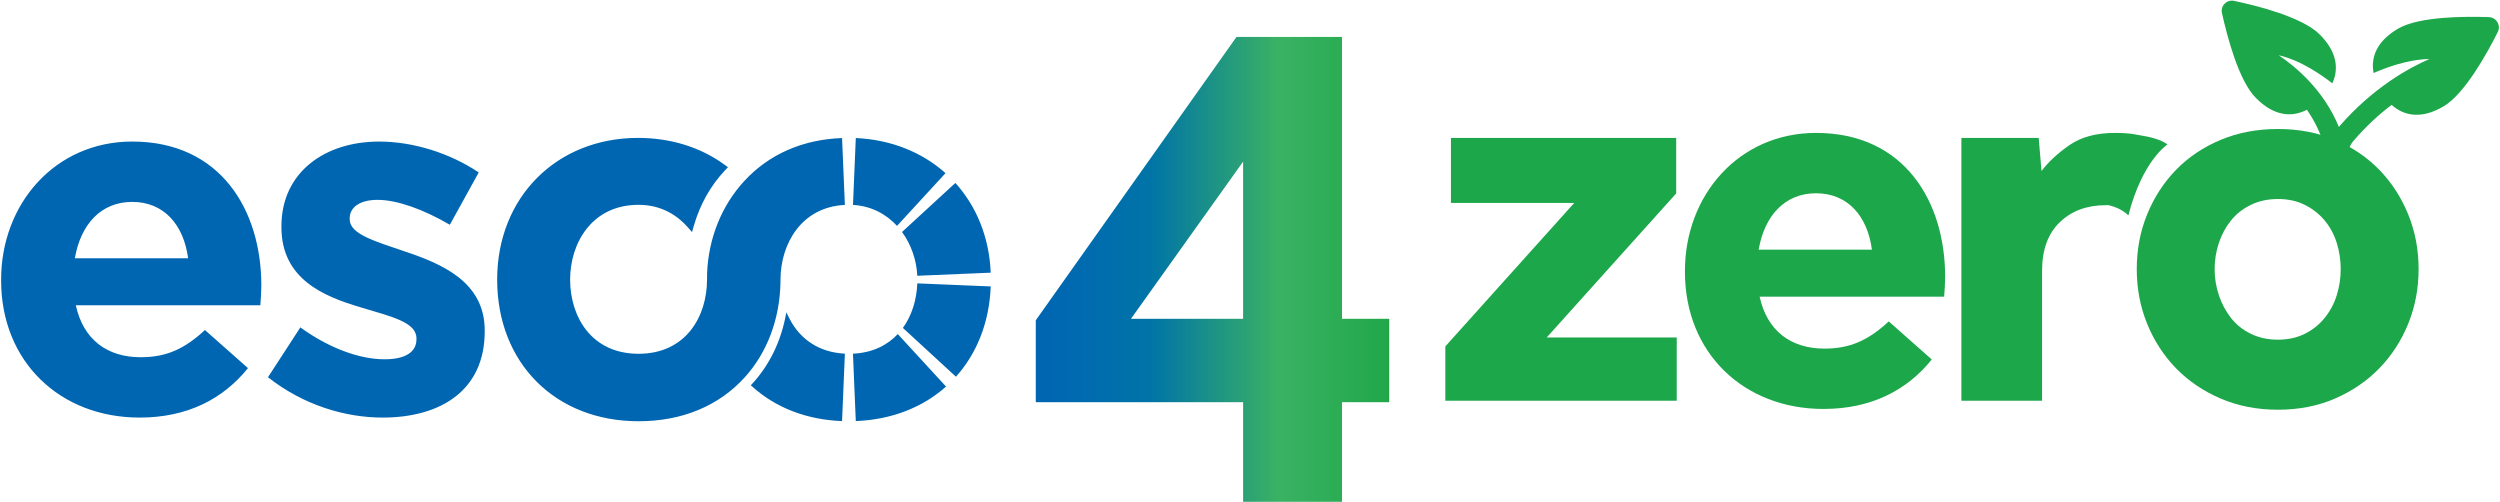 <?xml version="1.0" encoding="utf-8"?>
<!-- Generator: Adobe Illustrator 16.0.0, SVG Export Plug-In . SVG Version: 6.00 Build 0)  -->
<!DOCTYPE svg PUBLIC "-//W3C//DTD SVG 1.1//EN" "http://www.w3.org/Graphics/SVG/1.1/DTD/svg11.dtd">
<svg version="1.1" id="Layer_1" xmlns="http://www.w3.org/2000/svg" xmlns:xlink="http://www.w3.org/1999/xlink" x="0px" y="0px"
	 width="888.654px" height="178.596px" viewBox="0 0 888.654 178.596" enable-background="new 0 0 888.654 178.596"
	 xml:space="preserve">
<g>
	<g>
		<g>
			<defs>
				<path id="SVGID_1_" d="M441.88,57.451v55.87h-39.867L441.88,57.451z M439.525,13.122l-71.347,100.725v29.116h73.702v35.403
					h35.154v-35.403h16.783v-29.641h-16.783v-100.2H439.525z"/>
			</defs>
			<clipPath id="SVGID_2_">
				<use xlink:href="#SVGID_1_"  overflow="visible"/>
			</clipPath>
			
				<linearGradient id="SVGID_3_" gradientUnits="userSpaceOnUse" x1="149.876" y1="366.478" x2="151.722" y2="366.478" gradientTransform="matrix(68.072 0 0 -68.072 -9834.233 25042.713)">
				<stop  offset="0" style="stop-color:#0066B2"/>
				<stop  offset="0.037" style="stop-color:#0066B2"/>
				<stop  offset="0.326" style="stop-color:#0074A7"/>
				<stop  offset="0.687" style="stop-color:#3AB263"/>
				<stop  offset="1" style="stop-color:#21A74A"/>
			</linearGradient>
			<rect x="368.178" y="13.122" clip-path="url(#SVGID_2_)" fill="url(#SVGID_3_)" width="125.641" height="165.244"/>
		</g>
	</g>
	<polygon fill="#1CA74A" points="513.761,123.128 559.569,72.143 515.751,72.143 515.751,49.038 595.821,49.038 595.821,68.755 
		549.811,119.944 596.016,119.944 596.016,142.451 513.761,142.451 	"/>
	<path fill="#1CA74A" d="M759.535,95.644c0-6.901,1.225-13.376,3.685-19.419c2.453-6.039,5.876-11.319,10.26-15.836
		c4.382-4.512,9.659-8.063,15.832-10.653c6.176-2.589,12.977-3.882,20.414-3.882c7.437,0,14.207,1.292,20.317,3.882
		c6.104,2.59,11.352,6.143,15.733,10.653c4.384,4.517,7.799,9.797,10.256,15.836c2.457,6.043,3.688,12.518,3.688,19.419
		c0,6.907-1.229,13.379-3.688,19.421c-2.457,6.043-5.872,11.318-10.256,15.833c-4.383,4.515-9.63,8.1-15.733,10.755
		c-6.11,2.653-12.882,3.985-20.317,3.985c-7.438,0-14.238-1.332-20.414-3.985c-6.173-2.655-11.45-6.24-15.832-10.755
		c-4.384-4.513-7.807-9.789-10.26-15.833C760.759,109.023,759.535,102.551,759.535,95.644 M809.725,120.74
		c3.587,0,6.772-0.698,9.562-2.093c2.789-1.396,5.146-3.288,7.07-5.676c1.924-2.389,3.354-5.079,4.28-8.064
		c0.931-2.99,1.396-6.076,1.396-9.265c0-3.186-0.466-6.274-1.396-9.264c-0.928-2.983-2.356-5.642-4.28-7.966
		c-1.926-2.319-4.282-4.181-7.07-5.576c-2.788-1.395-5.975-2.093-9.562-2.093c-3.581,0-6.804,0.698-9.659,2.093
		c-2.857,1.396-5.212,3.257-7.069,5.576c-1.862,2.324-3.286,4.982-4.284,7.966c-0.993,2.989-1.495,6.078-1.495,9.264
		c0,3.188,0.502,6.273,1.495,9.265c0.998,2.985,2.422,5.676,4.284,8.064c1.857,2.388,4.212,4.28,7.069,5.676
		C802.921,120.042,806.144,120.74,809.725,120.74"/>
	<path fill="#1CA74A" d="M760.952,48.133c-0.969-0.204-1.92-0.37-2.711-0.488c-1.795-0.267-3.952-0.398-6.476-0.398
		c-6.64,0-12.047,1.464-16.231,4.382c-4.183,2.924-7.469,5.977-9.857,9.164l-0.997-11.753h-27.484v93.411h28.681V96.243
		c0-7.435,2.093-13.179,6.274-17.231c4.186-4.05,9.658-6.074,16.431-6.074c0.334,0,0.629-0.005,0.905-0.017
		c4.852,1.101,7.062,3.662,7.062,3.662c4.993-19.542,13.911-25.242,13.911-25.242C768.023,49.553,764.133,48.62,760.952,48.133"/>
	<path fill="#1CA74A" d="M691.423,98.417c0-26.731-14.418-51.173-45.895-51.173c-27.434,0-46.599,22.156-46.599,49.06v0.352
		c0,28.841,20.928,48.711,49.237,48.707c17.055,0,29.713-6.682,38.513-17.581l-15.303-13.54c-7.383,6.856-13.889,9.672-22.86,9.672
		c-11.958,0-20.396-6.332-23.035-18.462h65.593C691.25,102.987,691.423,100.523,691.423,98.417 M625.131,88.744
		c2.11-12.13,9.318-20.045,20.397-20.045c11.253,0,18.285,8.088,19.868,20.045H625.131z"/>
	<path fill="#0066B2" d="M92.894,101.486c0-26.729-14.42-51.171-45.894-51.171c-27.433,0-46.6,22.157-46.6,49.062v0.349
		c0,28.837,20.926,48.709,49.234,48.709c17.063,0,29.72-6.683,38.512-17.581L72.85,117.311c-7.386,6.857-13.89,9.67-22.863,9.67
		c-11.957,0-20.396-6.331-23.036-18.462h65.592C92.72,106.059,92.894,103.597,92.894,101.486 M26.602,91.811
		c2.109-12.13,9.318-20.04,20.398-20.04c11.25,0,18.287,8.087,19.87,20.04H26.602z M172.298,117.441v0.354
		c0,21.076-15.764,30.639-36.305,30.639c-13.287,0-28.163-4.423-40.736-14.346l11.512-17.709
		c10.272,7.434,21.075,11.332,29.93,11.332c7.794,0,11.336-2.83,11.336-7.083v-0.354c0-5.845-9.21-7.79-19.66-10.98
		c-13.284-3.893-28.337-10.093-28.337-28.514v-0.354c0-19.303,15.588-30.108,34.714-30.108c12.045,0,25.149,4.075,35.42,10.983
		l-10.271,18.594c-9.385-5.487-18.772-8.853-25.682-8.853c-6.552,0-9.917,2.833-9.917,6.553v0.354
		c0,5.315,9.033,7.792,19.307,11.334C156.894,93.706,172.298,100.083,172.298,117.441 M336.282,137.407
		c-8.245,7.357-19.27,11.773-32.082,12.271l-1.008-23.958c6.954-0.319,12.219-2.994,15.938-6.969L336.282,137.407z M352.167,101.817
		c-0.504,12.824-4.958,23.861-12.363,32.091l-18.861-17.343c3.242-4.481,4.901-10.128,5.127-15.84L352.167,101.817z M336.092,61.548
		l-17.233,18.745c-3.859-4.208-9.163-7.08-15.654-7.452l0.997-23.767C316.814,49.625,327.816,54.155,336.092,61.548 M339.597,65.032
		c7.482,8.27,12.044,19.273,12.565,31.896l-26.099,1.096c-0.266-5.546-2.153-11.087-5.43-15.557L339.597,65.032z M299.318,149.687
		c-12.614-0.49-23.664-4.757-32.077-12.42l-0.354-0.319c6.604-6.941,10.926-15.887,12.61-25.912l1.136,2.222
		c3.914,7.648,10.872,12.03,19.691,12.457L299.318,149.687z M277.425,100.475c-0.254,12.987-4.739,24.872-12.682,33.637
		c-9.265,10.218-22.323,15.624-37.757,15.624c-29.595,0-50.264-20.714-50.264-50.358c0-29.182,21.057-50.359,50.068-50.359
		c11.591,0,22.234,3.302,30.781,9.547l1.187,0.872l-1.01,1.068c-5.171,5.485-8.907,12.117-11.107,19.711l-0.658,2.272l-1.564-1.775
		c-3.175-3.609-8.778-7.91-17.432-7.91c-16.721,0-24.334,13.772-24.334,26.574c0,13.129,7.521,26.378,24.334,26.378
		c16.805,0,24.329-13.25,24.329-26.378l0.023-2.179c0.479-12.524,5.186-24.188,13.316-32.961
		c8.765-9.452,20.716-14.661,34.662-15.168l1,23.771c-15.604,0.771-22.803,14.016-22.879,26.346L277.425,100.475z"/>
	<path fill="#1CA74A" d="M826.918,63.246v-6.28c0-1.69-0.222-3.383-0.711-5.032c-1.427-4.943-3.653-9.267-6.192-12.917
		c-5.392,2.804-11.671,2.27-18.041-4.101c-6.188-6.102-10.29-21.916-12.161-30.29c-0.577-2.583,1.737-4.854,4.322-4.317
		c8.418,1.778,24.232,5.789,30.378,11.892c6.148,6.103,6.947,12.162,4.543,17.416c-3.25-2.496-10.779-8.062-19.065-9.978
		c6.282,4.233,16.081,12.515,21.382,25.479c12.029-13.943,24.989-21.022,32.206-24.141c-8.107,0.132-16.302,3.425-19.866,4.985
		c-1.069-5.7,1.202-11.355,8.686-15.766c7.438-4.367,23.83-4.413,32.384-4.101c2.626,0.132,4.276,2.942,3.072,5.3
		c-3.831,7.664-11.759,21.961-19.197,26.372c-7.796,4.631-14.028,3.563-18.53-0.49c-4.409,3.341-9.039,7.526-13.542,12.783
		c-1.424,1.647-2.181,3.787-2.181,6.013v12.964C832.263,66.721,829.725,64.76,826.918,63.246"/>
</g>
</svg>
